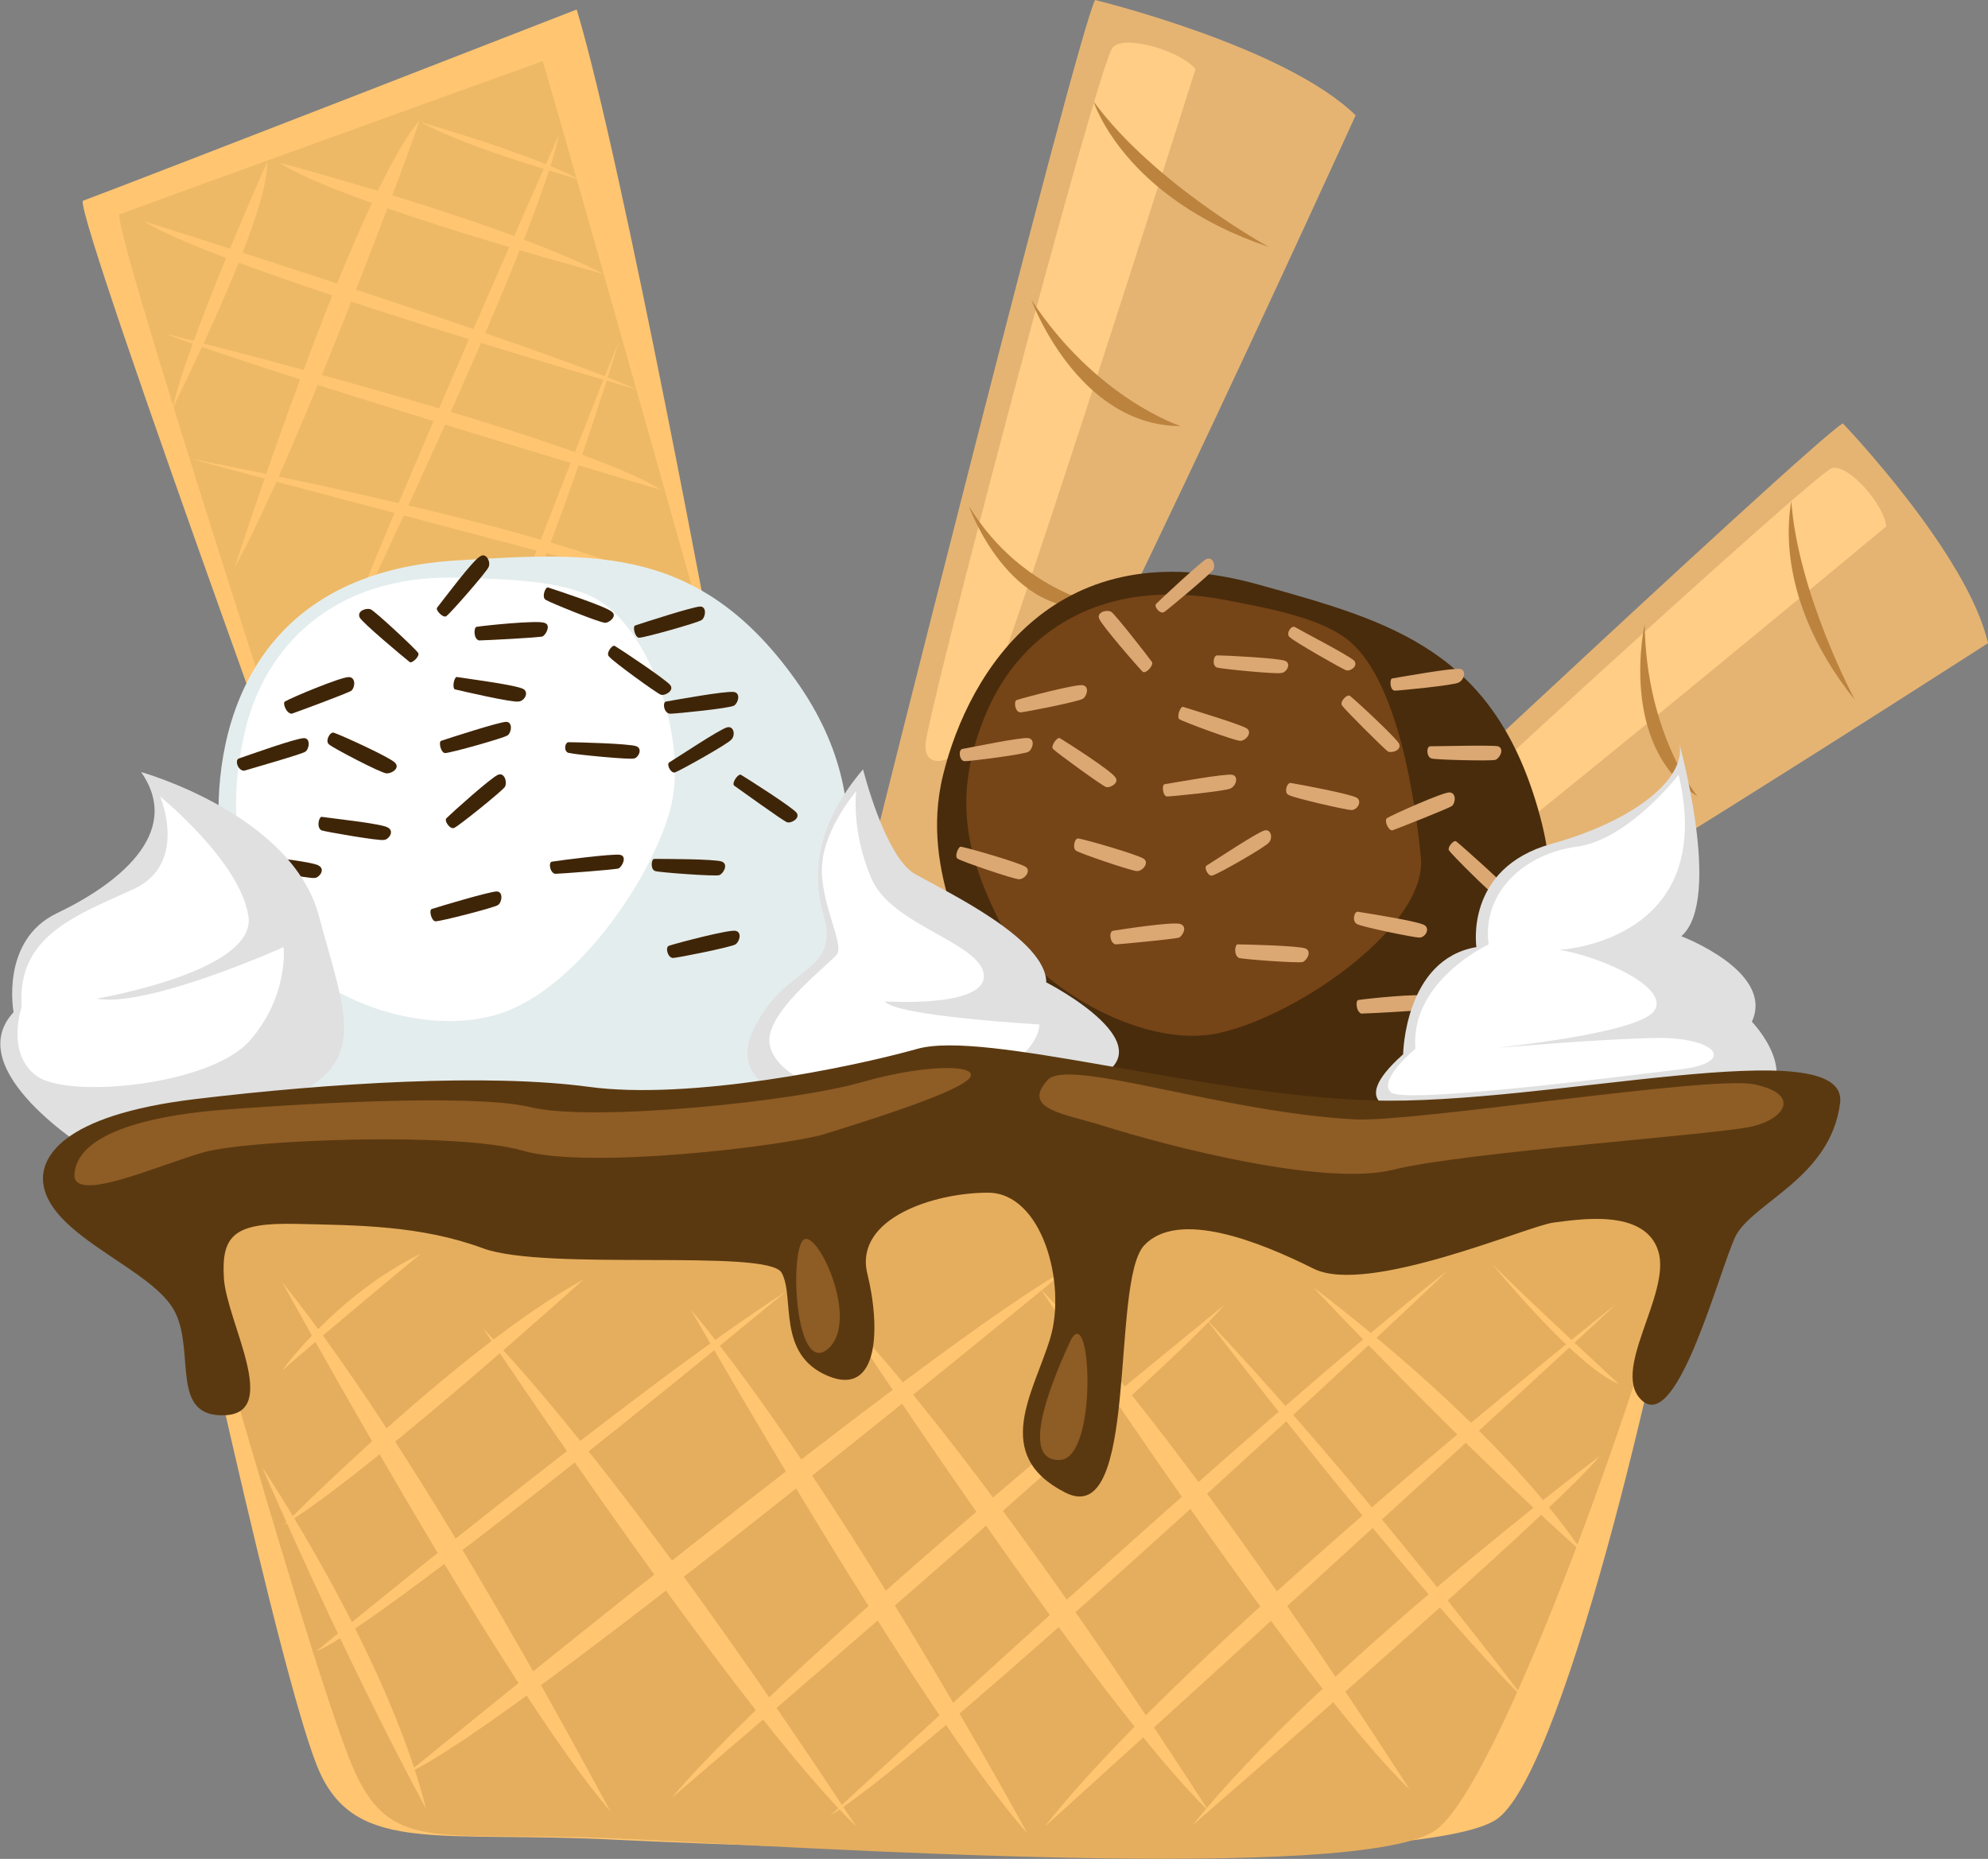 <?xml version="1.0" encoding="utf-8"?>
<!-- Generator: Adobe Illustrator 23.0.1, SVG Export Plug-In . SVG Version: 6.00 Build 0)  -->
<!DOCTYPE svg PUBLIC "-//W3C//DTD SVG 1.1//EN" "http://www.w3.org/Graphics/SVG/1.1/DTD/svg11.dtd">
<svg version="1.1" id="Warstwa_1" xmlns:x="http://ns.adobe.com/Extensibility/1.0/" xmlns:i="http://ns.adobe.com/AdobeIllustrator/10.0/" xmlns:graph="http://ns.adobe.com/Graphs/1.0/"
	 xmlns="http://www.w3.org/2000/svg" xmlns:xlink="http://www.w3.org/1999/xlink" x="0px" y="0px" viewBox="0 0 146.5 137"
	 style="enable-background:new 0 0 146.5 137;" xml:space="preserve">
<rect x="0" y="0" width="146.5" height="137" fill="#808080" stroke="none"/>
<style type="text/css">
	.st0{fill:#C69C6D;}
	.st1{fill:#E6E6E6;}
	.st2{fill:#A67C52;}
	.st3{fill:#C68F46;}
	.st4{fill:#FFC571;}
	.st5{fill:#EDB966;}
	.st6{fill:#E5B473;}
	.st7{fill:#FFCD85;}
	.st8{fill:#BC833F;}
	.st9{fill:#E4EDED;}
	.st10{fill:#FFFFFF;}
	.st11{fill:#3F2508;}
	.st12{fill:#492C0C;}
	.st13{fill:#754417;}
	.st14{fill:#DBA772;}
	.st15{fill:#E0E0E0;}
	.st16{fill:#E5AE5E;}
	.st17{fill:#5B3910;}
	.st18{fill:#8E5C25;}
</style>
<g>
	<path class="st3" d="M16.5,104.1c0,0,2.3,1.1,2.7-0.6c0.4-1.8-2.6-6.6-0.1-9.5c2.5-2.8,5.9-2,10-1.6c4.1,0.4,9.2,2.3,13.9,1.9
		c4.7-0.4,13.5-1.6,13.8,0.9c0.3,2.5-1.4,6.4,4.1,7.3c5.5,0.9,5.1-4.7,5.4-7.4c0.3-2.7,4.6-5.6,7.4-1.6c2.8,4-2,10.4,0.1,14.1
		c2.1,3.7,8.1,6.4,9.6,3c1.5-3.4,0.8-16.3,3.6-17.3c2.8-1,6.3,4.9,12.2,4.1c5.9-0.8,13.8-6.2,17-5.9c3.2,0.4,5.6,1.7,5.6,4.2
		c0,2.5,2.8-1.9,2.1-5.5c-0.7-3.7,3.3-4.3-5-4.2c-8.2,0-35.3,2.9-38.6,0.3c-3.3-2.5-24.7-2.8-31.4-2.8c-6.7,0-33.4,3-35.2,4.6
		C12,89.6,14.5,101.5,16.5,104.1"/>
	<path class="st4" d="M53,50.4c0,0-7.1-38.4-10.5-49.7c0,0-32.1,12.5-36.4,14.1c-0.5,1.5,21.2,60.8,21.2,60.8s29.7-5.3,28.9-7.5
		C55.6,65.9,53.7,55,53,50.4"/>
	<path class="st5" d="M53,50.4c0,0-9.7-34.6-13-45.9c0,0-26.9,9.7-31.2,11.3c-0.5,1.5,18.6,59.8,18.6,59.8s29.7-5.3,28.9-7.5
		C55.6,65.9,53.7,55,53,50.4"/>
	<path class="st4" d="M31,9c0,0,8.7,2.5,11.8,4.3C42.8,13.2,34.8,11.1,31,9"/>
	<path class="st4" d="M20.6,12c0,0,16.3,4.3,23.9,8.2C44.5,20.2,25.2,15,20.6,12"/>
	<path class="st4" d="M10.6,16.3c0,0,29.5,9.3,36.3,12.4C46.9,28.7,16,19.8,10.6,16.3"/>
	<path class="st4" d="M12.2,24.6c0,0,30.5,7.6,36.5,11.5C48.6,36.1,18.8,27.2,12.2,24.6"/>
	<path class="st4" d="M14,33.8c0,0,27.4,5.2,34.7,9.2C48.7,43,18.4,35,14,33.8"/>
	<path class="st4" d="M19.7,11.9c0,0-6.1,13.7-7,18.3C12.6,30.2,19.8,16.2,19.7,11.9"/>
	<path class="st4" d="M17.3,41.8c0,0,8.8-27.3,13.6-32.9C31,9,21.8,33.8,17.3,41.8"/>
	<path class="st4" d="M41.2,9.9c0,0-13.1,29.4-16.6,39C24.7,48.8,39.6,17.8,41.2,9.9"/>
	<path class="st4" d="M36.1,49.5c0,0,7.8-20.3,9.5-24.3C45.6,25.2,39.8,44.4,36.1,49.5"/>
	<path class="st6" d="M64.1,63.5c0,0,15.2-60.8,16.6-63.5c0,0,14,3.4,19.2,8.5c0,0-24.2,53.2-28.5,58C71.4,66.6,68.6,66,64.1,63.5"
		/>
	<path class="st7" d="M88.1,5.1c0,0-14.9,47.1-16.4,49.2c-1.5,2.1-3.6,2.4-3.5,0.6C68.2,53,81,4.4,82,3.5
		C82.9,2.5,87.1,3.8,88.1,5.1"/>
	<path class="st8" d="M93.5,18.2c0,0-8.4-4.6-12.9-10.7C80.6,7.5,82.8,14.6,93.5,18.2"/>
	<path class="st8" d="M87,31.4c0,0-6.2-2-11-9.3C76,22.1,79.4,31.4,87,31.4"/>
	<path class="st8" d="M81.1,44.7c0.8-0.1-5.6-0.7-9.7-7.4C71.4,37.3,74.4,45.8,81.1,44.7"/>
	<path class="st6" d="M91.3,72.2c0,0,42.1-39.6,44.5-41c0,0,9.2,9.6,10.7,16.2c0,0-45.3,29.2-51.1,30.8
		C95.5,78.2,93.6,76.3,91.3,72.2"/>
	<path class="st7" d="M139,38.8c0,0-35,29.1-37.3,30c-2.3,0.9-4,0.1-3-1.3c1-1.4,35.1-32.7,36.3-33C136.3,34.2,138.9,37.3,139,38.8"
		/>
	<path class="st8" d="M136.7,51.6c0,0-4.2-7.8-4.7-14.7C132.1,36.9,130.2,43.5,136.7,51.6"/>
	<path class="st8" d="M125.1,58.7c0,0-3.8-4.6-3.9-12.7C121.2,46,119.2,54.9,125.1,58.7"/>
	<path class="st8" d="M113.8,66c0.7,0.3-4-3.4-3.8-10.6C110,55.4,108.1,63.6,113.8,66"/>
	<path class="st9" d="M33.7,41.3c-15.5,0.9-18.2,12.9-17.5,20.8c0.7,7.9,7.2,11.7,5.5,12.9c-1.7,1.2-5.4,1.5-5.4,4.1
		c0,2.6,2.2,5,5.3,5c3.1,0,5.3,3.1,9.9,2.8c4.6-0.3,8.6-3.9,10.9-3.5c2.3,0.5,8.1,0.2,11-0.8c2.8-1,9.1-0.8,12.8-5.9
		c3.7-5.1-1.2-7.7-3.8-7.7c-2.6,0,3.7-8-3.5-18.5C51.7,40.1,43.8,40.7,33.7,41.3"/>
	<path class="st10" d="M34.4,42.6c-9.2-0.5-14.5,4.5-16.2,10.7c-1.6,6.2-0.8,11.6,2.3,16c3,4.5,11.3,7.4,16.9,5.2
		c5.6-2.2,11-10.4,12.1-15.3c1-4.6-1.3-12.3-5.3-14.9C41.8,42.8,37.6,42.7,34.4,42.6"/>
	<path class="st11" d="M41.9,54.7c0.6,0,4.5,0.1,5,0.3c0.5,0.2,0.1,0.9-0.2,0.9c-0.3,0.1-4.4-0.3-4.7-0.4
		C41.5,55.5,41.6,54.7,41.9,54.7"/>
	<path class="st11" d="M32.5,54.6c0.6-0.2,4.3-1.4,4.8-1.4c0.5,0,0.4,0.8,0.1,1c-0.3,0.2-4.2,1.3-4.6,1.3
		C32.5,55.5,32.3,54.7,32.5,54.6"/>
	<path class="st11" d="M24.6,54c0.6,0.2,4.1,1.8,4.5,2.2c0.4,0.4-0.2,0.8-0.6,0.8c-0.4,0-4-1.9-4.2-2.1C23.9,54.7,24.3,53.9,24.6,54
		"/>
	<path class="st11" d="M40.7,63.5c0.6-0.1,4.5-0.6,5-0.5c0.5,0.1,0.2,0.8-0.1,1c-0.3,0.1-4.4,0.4-4.7,0.4
		C40.5,64.3,40.4,63.5,40.7,63.5"/>
	<path class="st11" d="M17.6,55.9c0.6-0.2,4.2-1.5,4.8-1.5c0.5,0,0.4,0.8,0.1,1c-0.3,0.2-4.2,1.3-4.5,1.4
		C17.5,56.8,17.3,56,17.6,55.9"/>
	<path class="st11" d="M23.7,60.2c0.6,0.1,4.5,0.5,4.9,0.8c0.5,0.3,0,0.9-0.3,0.9C28,62,24,61.3,23.7,61.2
		C23.3,61,23.5,60.2,23.7,60.2"/>
	<path class="st11" d="M18.6,63c0.6,0.1,4.5,0.5,4.9,0.8c0.5,0.3,0,0.9-0.3,0.9c-0.3,0.1-4.3-0.7-4.7-0.8C18.2,63.8,18.4,63,18.6,63
		"/>
	<path class="st11" d="M30.2,48.8c-0.5-0.4-3.5-2.9-3.7-3.3c-0.2-0.5,0.5-0.7,0.8-0.6c0.3,0.1,3.3,2.9,3.5,3.2
		C31,48.3,30.4,48.9,30.2,48.8"/>
	<path class="st11" d="M32.2,44.8c0.4-0.5,2.7-3.6,3.2-3.8c0.4-0.3,0.8,0.4,0.6,0.8c-0.1,0.3-2.8,3.4-3.1,3.6
		C32.7,45.6,32.1,45,32.2,44.8"/>
	<path class="st11" d="M35.1,46.2c0.6-0.1,4.5-0.5,5-0.3c0.5,0.1,0.2,0.8-0.1,1c-0.3,0.1-4.4,0.3-4.7,0.3
		C34.9,47.1,34.9,46.3,35.1,46.2"/>
	<path class="st11" d="M33.7,49.9c0.6,0.1,4.5,0.6,4.9,0.9c0.4,0.3,0,0.9-0.4,0.9c-0.4,0.1-4.3-0.8-4.7-0.9
		C33.3,50.6,33.5,49.8,33.7,49.9"/>
	<path class="st11" d="M21,51.7c0.5-0.3,4.1-1.8,4.7-1.8c0.5,0,0.5,0.7,0.2,1c-0.3,0.2-4.1,1.6-4.4,1.7C21.1,52.6,20.8,51.8,21,51.7
		"/>
	<path class="st11" d="M45.3,47.6c0.5,0.3,3.8,2.5,4.1,2.9c0.3,0.4-0.4,0.8-0.7,0.7c-0.3-0.1-3.6-2.5-3.8-2.8
		C44.6,48.2,45.1,47.5,45.3,47.6"/>
	<path class="st11" d="M49.1,51.7c0.6-0.1,4.4-0.8,5-0.7c0.5,0.1,0.3,0.8,0,1c-0.3,0.2-4.3,0.6-4.7,0.6
		C48.9,52.6,48.8,51.7,49.1,51.7"/>
	<path class="st11" d="M40.4,43.3c0.6,0.2,4.3,1.4,4.7,1.8c0.4,0.3-0.2,0.8-0.5,0.8c-0.4,0-4.1-1.5-4.4-1.7
		C39.9,44,40.2,43.2,40.4,43.3"/>
	<path class="st11" d="M46.8,46.1c0.6-0.2,4.3-1.4,4.8-1.4c0.5,0,0.4,0.8,0.1,1c-0.3,0.2-4.2,1.3-4.6,1.3
		C46.8,47,46.6,46.2,46.8,46.1"/>
	<path class="st11" d="M48.2,63.3c0.6,0,4.5,0,5,0.2c0.5,0.2,0.1,0.9-0.2,1c-0.3,0.1-4.4-0.2-4.7-0.3C47.9,64.1,48,63.3,48.2,63.3"
		/>
	<path class="st11" d="M31.8,67c0.6-0.2,4.3-1.3,4.8-1.3c0.5,0,0.4,0.8,0.1,1c-0.3,0.2-4.2,1.2-4.6,1.2C31.8,67.9,31.6,67.1,31.8,67
		"/>
	<path class="st11" d="M49.3,69.7c0.6-0.2,4.4-1.2,4.9-1.1c0.5,0.1,0.3,0.8,0,1c-0.3,0.2-4.3,1-4.6,1C49.2,70.6,49,69.8,49.3,69.7"
		/>
	<path class="st11" d="M54.6,57.1c0.5,0.3,3.8,2.4,4.1,2.8c0.3,0.4-0.4,0.8-0.7,0.7c-0.3-0.1-3.6-2.5-3.9-2.7
		C53.9,57.7,54.4,57,54.6,57.1"/>
	<path class="st11" d="M49.3,56.2c0.5-0.3,3.8-2.5,4.3-2.6c0.5-0.1,0.6,0.6,0.3,0.9c-0.2,0.3-3.8,2.3-4.1,2.4
		C49.5,57.1,49.1,56.4,49.3,56.2"/>
	<path class="st11" d="M32.9,60.3c0.4-0.4,3.3-3,3.8-3.2c0.5-0.2,0.7,0.6,0.5,0.9c-0.2,0.3-3.3,2.8-3.7,3
		C33.2,61.2,32.7,60.5,32.9,60.3"/>
	<path class="st12" d="M92.8,43.1c-14.9-4.2-21.4,6.3-23.3,14c-1.9,7.7,3,13.4,1,14c-2,0.6-5.6-0.4-6.5,2.1
		c-0.9,2.5,0.4,5.5,3.4,6.5c3,1,4,4.6,8.4,5.9c4.4,1.2,9.4-0.9,11.4,0.3c2,1.2,7.6,2.8,10.6,2.8c3,0,8.9,2.2,14-1.4
		c5.1-3.6,1.4-7.6-1.1-8.5c-2.5-0.8,6.1-6.3,2.8-18.6C110.2,47.9,102.5,45.8,92.8,43.1"/>
	<path class="st13" d="M90.2,44.2c-9-1.7-15,2.4-17.5,8.3c-2.5,5.9-1.6,10.2,0.8,15.1c2.4,4.9,10.7,9.9,16.5,8.5
		c5.9-1.4,15.3-8,14.7-13c-0.4-3.9-1.6-12.7-5.2-15.8C97.4,45.5,93.3,44.8,90.2,44.2"/>
	<path class="st14" d="M95.1,57.7c0.6,0.1,4.4,0.8,4.9,1.1c0.4,0.3,0,0.9-0.4,0.9c-0.4,0-4.3-0.9-4.6-1.1
		C94.6,58.5,94.8,57.7,95.1,57.7"/>
	<path class="st14" d="M85.8,57.8c0.6-0.1,4.5-0.8,5-0.7c0.5,0.1,0.3,0.8-0.1,1c-0.3,0.2-4.4,0.6-4.7,0.6
		C85.7,58.7,85.6,57.9,85.8,57.8"/>
	<path class="st14" d="M78.1,54.4c0.5,0.3,3.8,2.4,4.1,2.9c0.3,0.4-0.4,0.8-0.7,0.7c-0.3-0.1-3.6-2.5-3.9-2.8
		C77.4,55,77.9,54.3,78.1,54.4"/>
	<path class="st14" d="M91.2,69.6c0.6,0,4.5,0.1,5,0.3c0.5,0.2,0.1,0.9-0.2,1c-0.3,0.1-4.4-0.2-4.7-0.3C90.9,70.4,91,69.6,91.2,69.6
		"/>
	<path class="st14" d="M70.9,55.2c0.6-0.1,4.4-0.9,4.9-0.8c0.5,0.1,0.3,0.8,0,1c-0.3,0.2-4.3,0.7-4.7,0.7
		C70.7,56.1,70.6,55.3,70.9,55.2"/>
	<path class="st14" d="M79.5,61.8c0.6,0.1,4.4,1.2,4.8,1.5c0.4,0.3-0.1,0.9-0.5,0.9c-0.4,0-4.2-1.3-4.5-1.5
		C79,62.5,79.2,61.7,79.5,61.8"/>
	<path class="st14" d="M70.8,62.4c0.6,0.1,4.4,1.2,4.8,1.5c0.4,0.3-0.1,0.9-0.5,0.9c-0.4,0-4.2-1.3-4.5-1.5
		C70.3,63.2,70.6,62.4,70.8,62.4"/>
	<path class="st14" d="M84.2,49.5c-0.4-0.4-3-3.4-3.2-3.9c-0.2-0.5,0.6-0.7,0.9-0.5c0.3,0.2,2.8,3.4,3,3.7
		C85,49.1,84.4,49.7,84.2,49.5"/>
	<path class="st14" d="M85.2,44.5c0.4-0.4,3.3-3.1,3.7-3.3c0.5-0.2,0.7,0.5,0.5,0.8c-0.2,0.3-3.3,2.9-3.6,3.1
		C85.5,45.3,85,44.7,85.2,44.5"/>
	<path class="st14" d="M89.7,48.3c0.6,0,4.5,0.2,5,0.4c0.5,0.2,0.1,0.9-0.3,0.9c-0.3,0.1-4.4-0.3-4.7-0.4
		C89.3,49.1,89.4,48.3,89.7,48.3"/>
	<path class="st14" d="M87.2,52.1c0.6,0.2,4.3,1.3,4.7,1.6c0.4,0.3-0.1,0.9-0.5,0.9c-0.4,0-4.2-1.4-4.5-1.6
		C86.7,52.8,87,52,87.2,52.1"/>
	<path class="st14" d="M74.9,51.6c0.6-0.2,4.4-1.2,4.9-1.1c0.5,0.1,0.3,0.8,0,1c-0.3,0.2-4.3,1-4.6,1C74.8,52.5,74.7,51.7,74.9,51.6
		"/>
	<path class="st14" d="M99.5,51.3c0.5,0.4,3.3,3,3.6,3.5c0.2,0.5-0.5,0.7-0.8,0.6c-0.3-0.2-3.2-3.1-3.4-3.4
		C98.7,51.7,99.3,51.1,99.5,51.3"/>
	<path class="st14" d="M105.4,55c0.6,0,4.5-0.1,5,0c0.5,0.2,0.1,0.9-0.2,1c-0.3,0.1-4.4,0-4.7-0.1C105.1,55.8,105.1,55,105.4,55"/>
	<path class="st14" d="M95.4,46.2c0.5,0.3,4,2.1,4.4,2.5c0.3,0.4-0.3,0.8-0.6,0.7c-0.3-0.1-3.8-2.1-4.1-2.4
		C94.7,46.8,95.1,46.1,95.4,46.2"/>
	<path class="st14" d="M102.6,50c0.6-0.1,4.5-0.8,5-0.7c0.5,0.1,0.3,0.8-0.1,1c-0.3,0.2-4.4,0.6-4.7,0.6
		C102.4,50.9,102.4,50,102.6,50"/>
	<path class="st14" d="M100.1,67.2c0.6,0.1,4.5,0.7,4.9,1c0.4,0.3,0,0.9-0.4,0.9c-0.4,0-4.3-0.8-4.6-1
		C99.6,67.9,99.8,67.1,100.1,67.2"/>
	<path class="st14" d="M82,68.6c0.6-0.1,4.5-0.7,5-0.5s0.2,0.8-0.1,1c-0.3,0.1-4.4,0.5-4.7,0.5C81.8,69.5,81.7,68.7,82,68.6"/>
	<path class="st14" d="M100.1,73.7c0.6-0.1,4.5-0.5,5-0.3c0.5,0.1,0.2,0.8-0.1,1c-0.3,0.1-4.4,0.3-4.7,0.3
		C99.9,74.5,99.9,73.7,100.1,73.7"/>
	<path class="st14" d="M107.3,62c0.5,0.4,3.4,3,3.7,3.4c0.2,0.5-0.5,0.7-0.8,0.6c-0.3-0.1-3.2-3-3.4-3.3
		C106.6,62.5,107.1,61.9,107.3,62"/>
	<path class="st14" d="M102.2,60.3c0.5-0.3,4.1-1.9,4.6-1.9c0.5,0,0.5,0.7,0.2,1c-0.3,0.2-4.1,1.7-4.4,1.8
		C102.3,61.2,102,60.5,102.2,60.3"/>
	<path class="st14" d="M88.9,63.8c0.5-0.3,3.8-2.5,4.3-2.6c0.5-0.1,0.6,0.6,0.3,0.9c-0.2,0.3-3.7,2.3-4.1,2.4
		C89.1,64.7,88.7,64,88.9,63.8"/>
	<path class="st15" d="M6.6,84.8c0,0-9.6-5.9-5.6-10.2c0,0-1-5.3,3.2-7.3c4.2-2,9.4-5.8,6.2-10.4c0,0,11.1,3.1,13.1,10.6
		c2,7.5,4,11.1-3.3,13.9C12.8,84.3,9.6,85.5,6.6,84.8"/>
	<path class="st10" d="M11.8,58.7c0,0,2.1,4.9-1.9,6.8c-4.1,1.9-8.7,3.4-8.3,8.7c0,0-1.2,3.4,1.1,5.1c2.3,1.7,12.8,0.7,15.7-2.6
		c2.9-3.3,2.5-6.9,2.5-6.9s-10,4.5-13.8,3.8c0,0,11.9-2,11.2-6.1C17.7,63.5,11.8,58.7,11.8,58.7"/>
	<path class="st15" d="M59.2,81.4c-4.7-1.6-5-3.9-2.8-7c2.1-3.1,5.4-3.1,4.3-6.9c-1.1-3.8,0-7.4,2.9-10.8c0,0,1.6,6.4,3.8,7.7
		c2.3,1.3,9.7,4.8,9.7,8c0,0,9.6,4.9,3.1,7.3C73.7,82.1,63.9,83,59.2,81.4"/>
	<path class="st10" d="M63.1,58.3c0,0-2.3,2.7-2.5,5.3c-0.3,2.6,1.6,5.9,1.1,6.7c-0.5,0.7-4.8,3.9-5,6.2c-0.2,2.3,4,4.9,10.1,4.4
		c6.1-0.5,9.7-3.3,9.8-5.4c0,0-10.6-0.6-11.4-1.7c0,0,7.4,0.5,7.3-1.9c-0.1-2.4-6.9-3.7-8.3-7.2C62.7,61.2,63.1,58.3,63.1,58.3"/>
	<path class="st15" d="M103.4,81.8c0,0-4.5-0.1,0-4.1c0,0,0.1-7,5.4-7.9c0,0-0.9-5.8,5.5-7.6c6.5-1.8,10.2-5.1,9.4-7.6
		c0,0,3.3,11.7,0.2,14.4c0,0,6.9,2.6,5.2,6.3c0,0,3.9,4,0.3,6.4C126,84,110.5,83,103.4,81.8"/>
	<path class="st10" d="M123.7,57.1c0,0-3.7,4.8-7.5,5.3c-3.8,0.5-7,3.3-6.5,7.2c0,0-5.8,2.7-5.4,7.7c0,0-2.8,2.3-1.8,3.2
		c0.9,0.9,17.2-1.2,21.4-1.7c4.1-0.5,2.6-2.4-2-2.3c-4.6,0.1-10.9,0.7-11.3,0.7c-0.4,0,10.1-1,11.3-2.7c1.2-1.7-3.9-4-7-4.5
		C115,70,126.6,69.4,123.7,57.1"/>
	<path class="st4" d="M12.7,86.5c0,0,8.1,38.2,10.9,44.2c2.8,6,9,4.2,22,4.9c13,0.6,59.6,2.4,64.8-1.6c5.2-4,12.9-38.6,13.6-44.8
		c0.7-6.1-24.6,0.9-38.8-2.8c-14.1-3.7-35.7-0.9-44.8-0.1C31.5,87,14.5,85.7,12.7,86.5"/>
	<path class="st16" d="M12.7,86.5c0,0,10.7,38.2,13.5,44.2c2.8,6,6.4,4.2,19.4,4.8c13,0.6,55.1,3.4,60.3-0.7
		c5.2-4,17.4-39.5,18.1-45.7c0.7-6.1-24.6,0.9-38.8-2.8c-14.1-3.7-35.7-0.9-44.8-0.1C31.5,87,14.5,85.7,12.7,86.5"/>
	<path class="st4" d="M20.8,94.5c0,0,16.6,30.3,24.2,39C44.9,133.5,31.6,107.9,20.8,94.5"/>
	<path class="st4" d="M35.6,97.9c0,0,19.2,28.8,27.5,36.7C63.1,134.7,47.5,110.4,35.6,97.9"/>
	<path class="st4" d="M50.9,96.5c0,0,17.1,30,24.8,38.6C75.7,135.1,61.9,109.7,50.9,96.5"/>
	<path class="st4" d="M61.9,96.6c0,0,18.9,28.9,27.2,36.9C89.1,133.6,73.7,109.1,61.9,96.6"/>
	<path class="st4" d="M76.7,95c0,0,18.9,28.9,27.2,36.9C103.9,132,88.5,107.5,76.7,95"/>
	<path class="st4" d="M88.8,97.1c0,0,15.4,20.1,23.6,28.2C112.4,125.3,100.6,109.6,88.8,97.1"/>
	<path class="st4" d="M96.8,94.9c0,0,13.3,9.8,19.9,19.6C116.7,114.5,108.6,107.4,96.8,94.9"/>
	<path class="st4" d="M19.3,108.1c0,0,9.2,13.7,12.1,25.2C31.4,133.3,26.2,123.9,19.3,108.1"/>
	<path class="st4" d="M117.9,107.3c0,0-20.8,15.7-30,27.2C87.9,134.5,114.6,111.4,117.9,107.3"/>
	<path class="st4" d="M119.1,96.1c0,0-31.5,25-42.1,38.5C77.1,134.6,114.7,100.3,119.1,96.1"/>
	<path class="st4" d="M61.2,133.8c0,0,31.7-29.4,45.4-40.1C106.7,93.8,69,129,61.2,133.8"/>
	<path class="st4" d="M90.2,96.2c0,0-31.4,25.3-40.7,36.3C49.5,132.5,85.3,102,90.2,96.2"/>
	<path class="st4" d="M30,130.7c0,0,39.2-32.1,48.7-37.2C78.7,93.5,37.6,127.4,30,130.7"/>
	<path class="st4" d="M23.3,121.7c0,0,23.8-19.6,34.6-26.5C57.9,95.2,28,119.9,23.3,121.7"/>
	<path class="st4" d="M20.9,112.4c0,0,13.1-13.2,22.1-18.1C43,94.3,26.9,108.8,20.9,112.4"/>
	<path class="st4" d="M20.8,101c0,0,3.9-5.5,10.2-8.6C31,92.4,24,98.2,20.8,101"/>
	<path class="st4" d="M110,93.2c0,0,6.2,7.6,9.3,8.8C119.3,102,112.8,96,110,93.2"/>
	<path class="st17" d="M3.2,87.3c-0.3-1.9,1.2-5.1,11.2-6.3c10-1.2,21.6-1.9,29-0.9c7.4,1,19.2-1.4,24.2-2.8
		c5-1.4,20.8,3.4,33.5,3.8c12.8,0.4,35.2-5.3,34.5,0.2c-0.7,5.5-6.4,7.3-7.7,9.8c-1.2,2.5-4.2,14.2-6.8,12.2
		c-2.6-2.1,2.1-7.9,1.1-11.1c-1-3.2-6-2.3-7.7-2.1c-1.8,0.2-13.7,5.4-17.7,3.4c-4-2-10-4.4-12.5-1.7c-2.5,2.8-0.3,21-5.8,18.2
		c-5.5-2.8-2.3-7.4-1.1-11.4c1.2-4-0.6-10.7-4.6-10.7c-4,0-9.8,1.9-8.9,5.9c1,4,0.9,9.2-2.9,7.6c-3.8-1.6-2.4-5.8-3.4-7.6
		c-1-1.8-17.4-0.1-22-1.8c-4.6-1.7-9.3-1.7-13.8-1.8c-4.5-0.1-5.5,0.8-5.3,4c0.2,3.2,4.2,9.9,0.1,10.1c-4.1,0.2-2.2-4.6-3.7-7.6
		C11.3,93.5,3.8,91.2,3.2,87.3"/>
	<path class="st18" d="M5.5,86.4c0.4-3.3,7-4.3,10.8-4.6c3.8-0.3,18.3-1.3,22.8-0.2c4.5,1.1,19.6-0.4,24.6-1.9
		c5-1.4,8.9-1.2,7.6-0.1s-7.4,3-10.6,4c-3.2,0.9-17.4,2.6-22.2,1.2c-4.8-1.4-20.1-0.8-23.4,0.1C11.8,85.8,5.1,88.9,5.5,86.4"/>
	<path class="st18" d="M77.2,79.6c1.5-1.7,12.9,2.4,22.7,2.9c4.4,0.2,25.8-3.2,29.3-2.6c3.5,0.7,2.4,2.5,0,3.1
		c-2.3,0.6-21.3,1.9-26.5,3.2c-5.1,1.3-16.9-1.8-21.3-3.2C78.6,82.1,75.2,81.8,77.2,79.6"/>
	<path class="st18" d="M78.1,107.6c-2.8,0.1-1-4.9,0.7-8.6C80.4,95.3,81,107.5,78.1,107.6"/>
	<path class="st18" d="M60.9,99.5c-2.2,1.6-2.7-6.5-1.8-8C60,90,63.6,97.5,60.9,99.5"/>
</g>
</svg>
